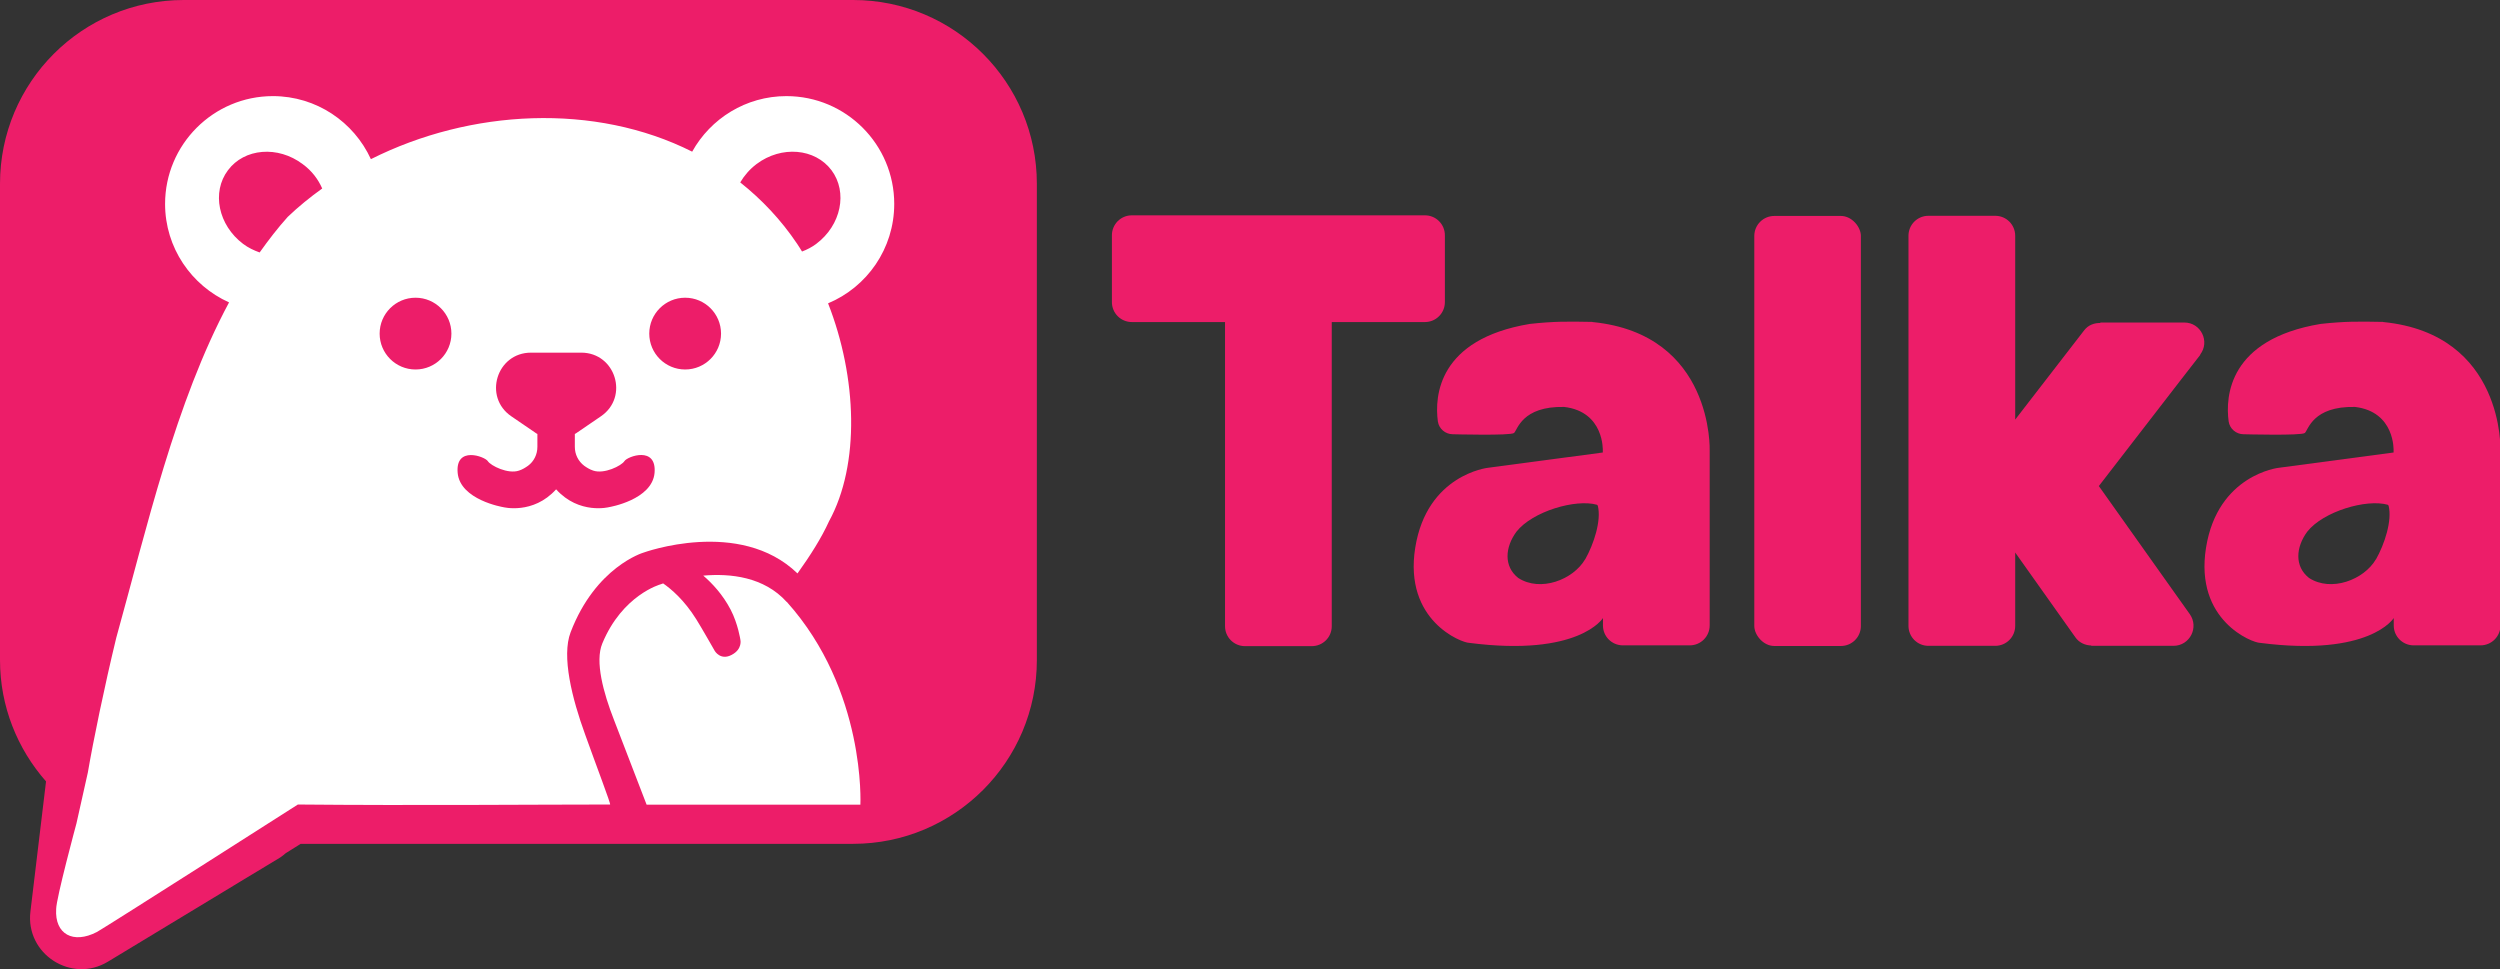 <?xml version="1.0" encoding="UTF-8"?>
<svg id="Layer_2" data-name="Layer 2" xmlns="http://www.w3.org/2000/svg" viewBox="0 0 160.22 62.1">
  <rect x="0" y="0" width="160.22" height="62.1" fill="#333333" stroke="none"/>
  <defs>
    <style>
      .cls-1 {
        fill: #fff;
      }

      .cls-2 {
        fill: #ed1d69;
      }
    </style>
  </defs>
  <g id="Layer_1-2" data-name="Layer 1">
    <g>
      <path class="cls-2" d="M54.67,0H11.78C5.27,0,0,5.27,0,11.78v30.52c0,2.98,1.12,5.7,2.95,7.78l-1,8.34c-.33,2.72,2.63,4.63,4.97,3.21l8.43-5.1h0s.03-.02.03-.02l2.57-1.55c.13-.08.24-.18.36-.28l.96-.6h35.4c6.5,0,11.78-5.27,11.78-11.78V11.78c0-6.5-5.27-11.78-11.78-11.78Z"/>
      <path class="cls-1" d="M57.31,13.07c0-3.81-3.09-6.91-6.91-6.91-2.6,0-4.86,1.44-6.04,3.56-6.24-3.14-14.2-2.73-20.59.48-1.09-2.38-3.49-4.04-6.28-4.04-3.81,0-6.91,3.1-6.91,6.91,0,2.81,1.69,5.23,4.1,6.31-3.45,6.43-5.28,14.49-7.23,21.5-.76,3.14-1.47,6.58-1.82,8.63l-.73,3.26s-1.3,4.81-1.3,5.49c-.1,1.61,1.09,2.26,2.61,1.47.63-.35,12.88-8.17,12.88-8.17,7.5.07,15.45,0,20.01,0,.06-.02-.9-2.53-1.59-4.46-.85-2.33-1.53-5.04-.94-6.58,1.61-4.2,4.66-5.1,4.66-5.1,0,0,6.17-2.26,9.88,1.33.83-1.16,1.54-2.28,2.02-3.34,2-3.65,1.8-9.22-.06-13.97,2.49-1.04,4.24-3.5,4.24-6.37ZM18.44,13.9c-.64.71-1.23,1.48-1.8,2.28-.36-.13-.73-.3-1.06-.55-1.59-1.2-2.03-3.31-.97-4.72,1.05-1.41,3.2-1.59,4.79-.39.58.42.99.97,1.25,1.56-.78.56-1.52,1.16-2.21,1.82ZM26.63,23.68c-1.27,0-2.3-1.03-2.3-2.3s1.03-2.3,2.3-2.3,2.3,1.03,2.3,2.3-1.03,2.3-2.3,2.3ZM41.95,30.3c-.15,1.74-2.91,2.2-2.91,2.2,0,0-1.92.5-3.4-1.14-1.48,1.64-3.4,1.14-3.4,1.14,0,0-2.76-.46-2.91-2.2s1.74-1.04,1.93-.75c.19.3,1.3.85,2,.61.22-.07.41-.19.58-.31.38-.28.6-.73.6-1.21v-.83s-.04-.02-.06-.03l-1.61-1.1c-1.82-1.24-.94-4.08,1.26-4.08h3.22c2.2,0,3.08,2.84,1.26,4.08l-1.61,1.1s-.04.02-.06.03v.83c0,.48.22.92.6,1.21.17.12.36.24.58.31.7.24,1.81-.31,2-.61.19-.3,2.07-.99,1.93.75ZM43.91,23.68c-1.27,0-2.3-1.03-2.3-2.3s1.03-2.3,2.3-2.3,2.3,1.03,2.3,2.3-1.03,2.3-2.3,2.3ZM52.31,15.63c-.28.21-.59.37-.91.49-.1-.16-.2-.33-.31-.49-1.04-1.55-2.28-2.85-3.65-3.94.26-.44.6-.84,1.05-1.18,1.59-1.19,3.74-1.01,4.8.4,1.05,1.41.62,3.52-.98,4.72Z"/>
      <path class="cls-1" d="M50.42,38.58c-1.46-1.62-3.62-1.84-5.35-1.69.57.49,1.25,1.21,1.76,2.19.47.91.62,1.92.62,1.92,0,0,.15.6-.56.97-.71.38-1.08-.25-1.08-.25,0,0-.9-1.58-1.18-2.02-.79-1.27-1.63-1.96-2.13-2.31-.1.03-.17.06-.17.06,0,0-2.44.67-3.73,3.79-.48,1.15.07,3.16.75,4.9.69,1.78,2.09,5.43,2.09,5.43h13.7s.37-7.32-4.71-12.99Z"/>
    </g>
    <g>
      <rect class="cls-2" x="112.43" y="13.84" width="6.83" height="27.56" rx="1.28" ry="1.28"/>
      <path class="cls-2" d="M91.32,13.8h-18.78c-.71,0-1.28.57-1.28,1.28v4.28c0,.71.57,1.28,1.28,1.28h5.97v19.49c0,.71.57,1.28,1.28,1.28h4.28c.71,0,1.28-.57,1.28-1.28v-19.49h5.97c.71,0,1.28-.57,1.28-1.28v-4.28c0-.71-.57-1.28-1.28-1.28Z"/>
      <path class="cls-2" d="M141,22.73c.65-.84.05-2.06-1.01-2.06h-5.4s.03.03.03.03c-.4-.01-.79.13-1.05.47l-4.42,5.72v-11.78c0-.71-.57-1.28-1.28-1.28h-4.28c-.71,0-1.28.57-1.28,1.28v25c0,.71.57,1.28,1.28,1.28h4.28c.71,0,1.28-.57,1.28-1.28v-4.7l3.86,5.44c.25.35.63.51,1.03.52l-.03.02h5.28c1.05,0,1.65-1.18,1.05-2.03l-1.01-1.42-4.82-6.79,5.26-6.81,1.25-1.61Z"/>
      <path class="cls-2" d="M102.04,20.63c-1.57-.03-2.45-.04-4,.13-5.87.98-6.11,4.63-5.89,6.25.07.47.48.82.96.82,0,0,3.7.1,3.92-.08.22-.18.49-1.73,3.22-1.67,2.58.31,2.47,2.8,2.47,2.8v.12l-7.36.98s-3.91.43-4.66,5.12c-.75,4.69,2.99,6.1,3.46,6.1,7.04.91,8.57-1.59,8.57-1.59v.47c0,.71.57,1.28,1.28,1.28h4.28c.71,0,1.28-.57,1.28-1.28v-11.2s.27-7.46-7.5-8.24ZM101.59,35.84c-.77,1.32-2.87,2.12-4.29,1.2-.94-.74-.85-1.97-.11-2.97,1.02-1.29,3.78-2.11,5.16-1.72l.05.06c.24.95-.26,2.47-.81,3.44Z"/>
      <path class="cls-2" d="M152.72,20.63c-1.57-.03-2.45-.04-4,.13-5.87.98-6.11,4.63-5.89,6.25.07.47.48.82.96.82,0,0,3.7.1,3.92-.08.22-.18.49-1.73,3.22-1.67,2.58.31,2.47,2.8,2.47,2.8v.12l-7.36.98s-3.91.43-4.66,5.12c-.75,4.69,2.99,6.1,3.46,6.1,7.04.91,8.57-1.59,8.57-1.59v.47c0,.71.57,1.28,1.28,1.28h4.28c.71,0,1.28-.57,1.28-1.28v-11.2s.27-7.46-7.5-8.24ZM152.27,35.84c-.77,1.32-2.87,2.12-4.29,1.2-.94-.74-.85-1.97-.11-2.97,1.02-1.29,3.78-2.11,5.16-1.72l.05.06c.24.95-.26,2.47-.81,3.44Z"/>
    </g>
  </g>
</svg>
